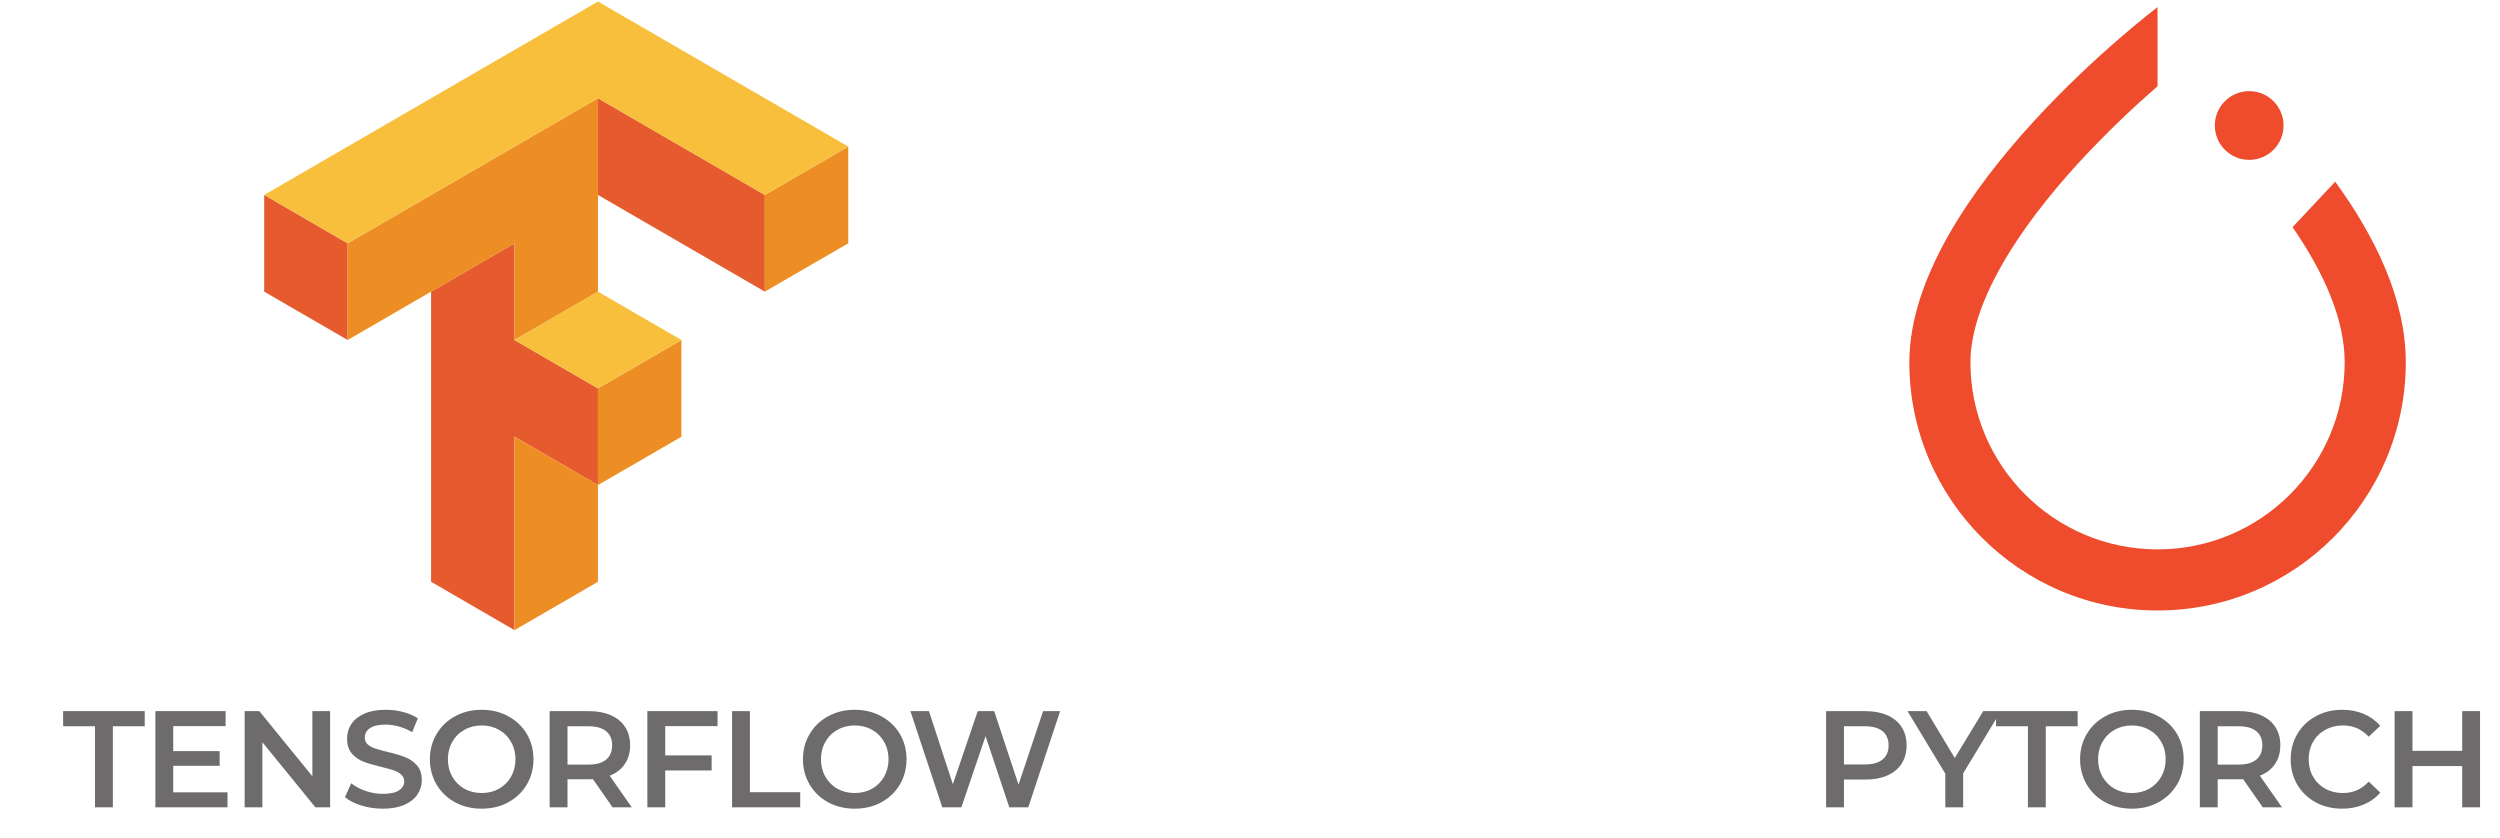 <svg width="182" height="61" viewBox="0 0 182 61" fill="none" xmlns="http://www.w3.org/2000/svg">
<g clip-path="url(#clip0)">
<path d="M43.531 7.152V14.192L55.68 21.232V14.192L43.531 7.152ZM19.234 14.192V21.232L25.309 24.752V17.712L19.234 14.192ZM37.456 17.712L31.382 21.232V42.352L37.456 45.874V31.794L43.531 35.314V28.274L37.456 24.754V17.712Z" fill="#E55B2D"/>
<path d="M43.531 7.152L25.309 17.712V24.752L37.458 17.712V24.752L43.532 21.232V7.152H43.531ZM61.753 10.672L55.678 14.192V21.232L61.753 17.712V10.672ZM49.605 24.754L43.531 28.274V35.314L49.605 31.794V24.754ZM43.531 35.314L37.456 31.794V45.874L43.531 42.354V35.314Z" fill="#ED8E24"/>
<path d="M43.531 0.111L19.234 14.191L25.309 17.711L43.531 7.151L55.68 14.191L61.755 10.671L43.531 0.111ZM43.531 21.231L37.456 24.751L43.531 28.271L49.605 24.751L43.531 21.231Z" fill="#F8BF3C"/>
<path d="M6.916 52.872H4.596V51.772H10.536V52.872H8.216V58.772H6.916V52.872ZM16.562 57.682V58.772H11.312V51.772H16.422V52.862H12.612V54.682H15.992V55.752H12.612V57.682H16.562ZM24.031 51.772V58.772H22.961L19.101 54.032V58.772H17.811V51.772H18.881L22.741 56.512V51.772H24.031ZM27.877 58.872C27.337 58.872 26.813 58.795 26.307 58.642C25.807 58.489 25.41 58.285 25.117 58.032L25.567 57.022C25.853 57.249 26.203 57.435 26.617 57.582C27.037 57.722 27.457 57.792 27.877 57.792C28.397 57.792 28.783 57.709 29.037 57.542C29.297 57.375 29.427 57.155 29.427 56.882C29.427 56.682 29.353 56.519 29.207 56.392C29.067 56.259 28.887 56.155 28.667 56.082C28.447 56.009 28.147 55.925 27.767 55.832C27.233 55.705 26.8 55.579 26.467 55.452C26.14 55.325 25.857 55.129 25.617 54.862C25.383 54.589 25.267 54.222 25.267 53.762C25.267 53.375 25.37 53.025 25.577 52.712C25.79 52.392 26.107 52.139 26.527 51.952C26.953 51.765 27.473 51.672 28.087 51.672C28.513 51.672 28.933 51.725 29.347 51.832C29.76 51.939 30.117 52.092 30.417 52.292L30.007 53.302C29.7 53.122 29.38 52.985 29.047 52.892C28.713 52.799 28.39 52.752 28.077 52.752C27.563 52.752 27.18 52.839 26.927 53.012C26.68 53.185 26.557 53.415 26.557 53.702C26.557 53.902 26.627 54.065 26.767 54.192C26.913 54.319 27.097 54.419 27.317 54.492C27.537 54.565 27.837 54.649 28.217 54.742C28.737 54.862 29.163 54.989 29.497 55.122C29.83 55.249 30.113 55.445 30.347 55.712C30.587 55.979 30.707 56.339 30.707 56.792C30.707 57.179 30.6 57.529 30.387 57.842C30.18 58.155 29.863 58.405 29.437 58.592C29.01 58.779 28.49 58.872 27.877 58.872ZM35.066 58.872C34.352 58.872 33.709 58.719 33.136 58.412C32.562 58.099 32.112 57.669 31.786 57.122C31.459 56.569 31.296 55.952 31.296 55.272C31.296 54.592 31.459 53.979 31.786 53.432C32.112 52.879 32.562 52.449 33.136 52.142C33.709 51.829 34.352 51.672 35.066 51.672C35.779 51.672 36.422 51.829 36.996 52.142C37.569 52.449 38.019 52.875 38.346 53.422C38.672 53.969 38.836 54.585 38.836 55.272C38.836 55.959 38.672 56.575 38.346 57.122C38.019 57.669 37.569 58.099 36.996 58.412C36.422 58.719 35.779 58.872 35.066 58.872ZM35.066 57.732C35.532 57.732 35.952 57.629 36.326 57.422C36.699 57.209 36.992 56.915 37.206 56.542C37.419 56.162 37.526 55.739 37.526 55.272C37.526 54.805 37.419 54.385 37.206 54.012C36.992 53.632 36.699 53.339 36.326 53.132C35.952 52.919 35.532 52.812 35.066 52.812C34.599 52.812 34.179 52.919 33.806 53.132C33.432 53.339 33.139 53.632 32.926 54.012C32.712 54.385 32.606 54.805 32.606 55.272C32.606 55.739 32.712 56.162 32.926 56.542C33.139 56.915 33.432 57.209 33.806 57.422C34.179 57.629 34.599 57.732 35.066 57.732ZM44.594 58.772L43.164 56.722C43.104 56.729 43.014 56.732 42.894 56.732H41.314V58.772H40.014V51.772H42.894C43.5 51.772 44.027 51.872 44.474 52.072C44.927 52.272 45.274 52.559 45.514 52.932C45.754 53.305 45.874 53.749 45.874 54.262C45.874 54.789 45.744 55.242 45.484 55.622C45.23 56.002 44.864 56.285 44.384 56.472L45.994 58.772H44.594ZM44.564 54.262C44.564 53.815 44.417 53.472 44.124 53.232C43.83 52.992 43.4 52.872 42.834 52.872H41.314V55.662H42.834C43.4 55.662 43.83 55.542 44.124 55.302C44.417 55.055 44.564 54.709 44.564 54.262ZM48.428 52.862V54.992H51.808V56.092H48.428V58.772H47.128V51.772H52.238V52.862H48.428ZM53.295 51.772H54.595V57.672H58.255V58.772H53.295V51.772ZM62.225 58.872C61.511 58.872 60.868 58.719 60.295 58.412C59.721 58.099 59.271 57.669 58.945 57.122C58.618 56.569 58.455 55.952 58.455 55.272C58.455 54.592 58.618 53.979 58.945 53.432C59.271 52.879 59.721 52.449 60.295 52.142C60.868 51.829 61.511 51.672 62.225 51.672C62.938 51.672 63.581 51.829 64.155 52.142C64.728 52.449 65.178 52.875 65.505 53.422C65.831 53.969 65.995 54.585 65.995 55.272C65.995 55.959 65.831 56.575 65.505 57.122C65.178 57.669 64.728 58.099 64.155 58.412C63.581 58.719 62.938 58.872 62.225 58.872ZM62.225 57.732C62.691 57.732 63.111 57.629 63.485 57.422C63.858 57.209 64.151 56.915 64.365 56.542C64.578 56.162 64.685 55.739 64.685 55.272C64.685 54.805 64.578 54.385 64.365 54.012C64.151 53.632 63.858 53.339 63.485 53.132C63.111 52.919 62.691 52.812 62.225 52.812C61.758 52.812 61.338 52.919 60.965 53.132C60.591 53.339 60.298 53.632 60.085 54.012C59.871 54.385 59.765 54.805 59.765 55.272C59.765 55.739 59.871 56.162 60.085 56.542C60.298 56.915 60.591 57.209 60.965 57.422C61.338 57.629 61.758 57.732 62.225 57.732ZM77.178 51.772L74.858 58.772H73.478L71.748 53.592L69.988 58.772H68.598L66.278 51.772H67.628L69.368 57.092L71.178 51.772H72.378L74.148 57.122L75.938 51.772H77.178Z" fill="#6D6B6C"/>
</g>
<path d="M166.898 16.539C169.194 19.855 170.692 23.258 170.692 26.373C170.692 33.896 164.594 39.995 157.07 39.995C149.547 39.995 143.448 33.896 143.448 26.373C143.448 24.372 144.204 22 145.696 19.361C147.168 16.757 149.191 14.183 151.316 11.862C153.389 9.598 155.476 7.664 157.07 6.277V0.519C157.07 0.519 139 14.141 139 26.373C139 36.353 147.09 44.443 157.07 44.443C167.05 44.443 175.141 36.353 175.141 26.373C175.141 21.775 172.903 17.211 170.002 13.227L166.898 16.539Z" fill="#EE4C2C"/>
<circle cx="163.741" cy="9.137" r="2.502" fill="#EE4C2C"/>
<path d="M135.82 51.772C136.427 51.772 136.953 51.872 137.4 52.072C137.853 52.272 138.2 52.559 138.44 52.932C138.68 53.305 138.8 53.749 138.8 54.262C138.8 54.769 138.68 55.212 138.44 55.592C138.2 55.965 137.853 56.252 137.4 56.452C136.953 56.652 136.427 56.752 135.82 56.752H134.24V58.772H132.94V51.772H135.82ZM135.76 55.652C136.327 55.652 136.757 55.532 137.05 55.292C137.343 55.052 137.49 54.709 137.49 54.262C137.49 53.815 137.343 53.472 137.05 53.232C136.757 52.992 136.327 52.872 135.76 52.872H134.24V55.652H135.76ZM142.918 56.302V58.772H141.618V56.322L138.868 51.772H140.258L142.308 55.182L144.378 51.772H145.658L142.918 56.302ZM147.632 52.872H145.312V51.772H151.252V52.872H148.932V58.772H147.632V52.872ZM155.2 58.872C154.487 58.872 153.843 58.719 153.27 58.412C152.697 58.099 152.247 57.669 151.92 57.122C151.593 56.569 151.43 55.952 151.43 55.272C151.43 54.592 151.593 53.979 151.92 53.432C152.247 52.879 152.697 52.449 153.27 52.142C153.843 51.829 154.487 51.672 155.2 51.672C155.913 51.672 156.557 51.829 157.13 52.142C157.703 52.449 158.153 52.875 158.48 53.422C158.807 53.969 158.97 54.585 158.97 55.272C158.97 55.959 158.807 56.575 158.48 57.122C158.153 57.669 157.703 58.099 157.13 58.412C156.557 58.719 155.913 58.872 155.2 58.872ZM155.2 57.732C155.667 57.732 156.087 57.629 156.46 57.422C156.833 57.209 157.127 56.915 157.34 56.542C157.553 56.162 157.66 55.739 157.66 55.272C157.66 54.805 157.553 54.385 157.34 54.012C157.127 53.632 156.833 53.339 156.46 53.132C156.087 52.919 155.667 52.812 155.2 52.812C154.733 52.812 154.313 52.919 153.94 53.132C153.567 53.339 153.273 53.632 153.06 54.012C152.847 54.385 152.74 54.805 152.74 55.272C152.74 55.739 152.847 56.162 153.06 56.542C153.273 56.915 153.567 57.209 153.94 57.422C154.313 57.629 154.733 57.732 155.2 57.732ZM164.728 58.772L163.298 56.722C163.238 56.729 163.148 56.732 163.028 56.732H161.448V58.772H160.148V51.772H163.028C163.634 51.772 164.161 51.872 164.608 52.072C165.061 52.272 165.408 52.559 165.648 52.932C165.888 53.305 166.008 53.749 166.008 54.262C166.008 54.789 165.878 55.242 165.618 55.622C165.364 56.002 164.998 56.285 164.518 56.472L166.128 58.772H164.728ZM164.698 54.262C164.698 53.815 164.551 53.472 164.258 53.232C163.964 52.992 163.534 52.872 162.968 52.872H161.448V55.662H162.968C163.534 55.662 163.964 55.542 164.258 55.302C164.551 55.055 164.698 54.709 164.698 54.262ZM170.502 58.872C169.796 58.872 169.156 58.719 168.582 58.412C168.016 58.099 167.569 57.669 167.242 57.122C166.922 56.575 166.762 55.959 166.762 55.272C166.762 54.585 166.926 53.969 167.252 53.422C167.579 52.875 168.026 52.449 168.592 52.142C169.166 51.829 169.806 51.672 170.512 51.672C171.086 51.672 171.609 51.772 172.082 51.972C172.556 52.172 172.956 52.462 173.282 52.842L172.442 53.632C171.936 53.085 171.312 52.812 170.572 52.812C170.092 52.812 169.662 52.919 169.282 53.132C168.902 53.339 168.606 53.629 168.392 54.002C168.179 54.375 168.072 54.799 168.072 55.272C168.072 55.745 168.179 56.169 168.392 56.542C168.606 56.915 168.902 57.209 169.282 57.422C169.662 57.629 170.092 57.732 170.572 57.732C171.312 57.732 171.936 57.455 172.442 56.902L173.282 57.702C172.956 58.082 172.552 58.372 172.072 58.572C171.599 58.772 171.076 58.872 170.502 58.872ZM180.548 51.772V58.772H179.248V55.772H175.628V58.772H174.328V51.772H175.628V54.662H179.248V51.772H180.548Z" fill="#6D6B6C"/>
<defs>
<clipPath id="clip0">
<rect width="82" height="60" fill="white" transform="translate(0 0.111)"/>
</clipPath>
</defs>
</svg>
